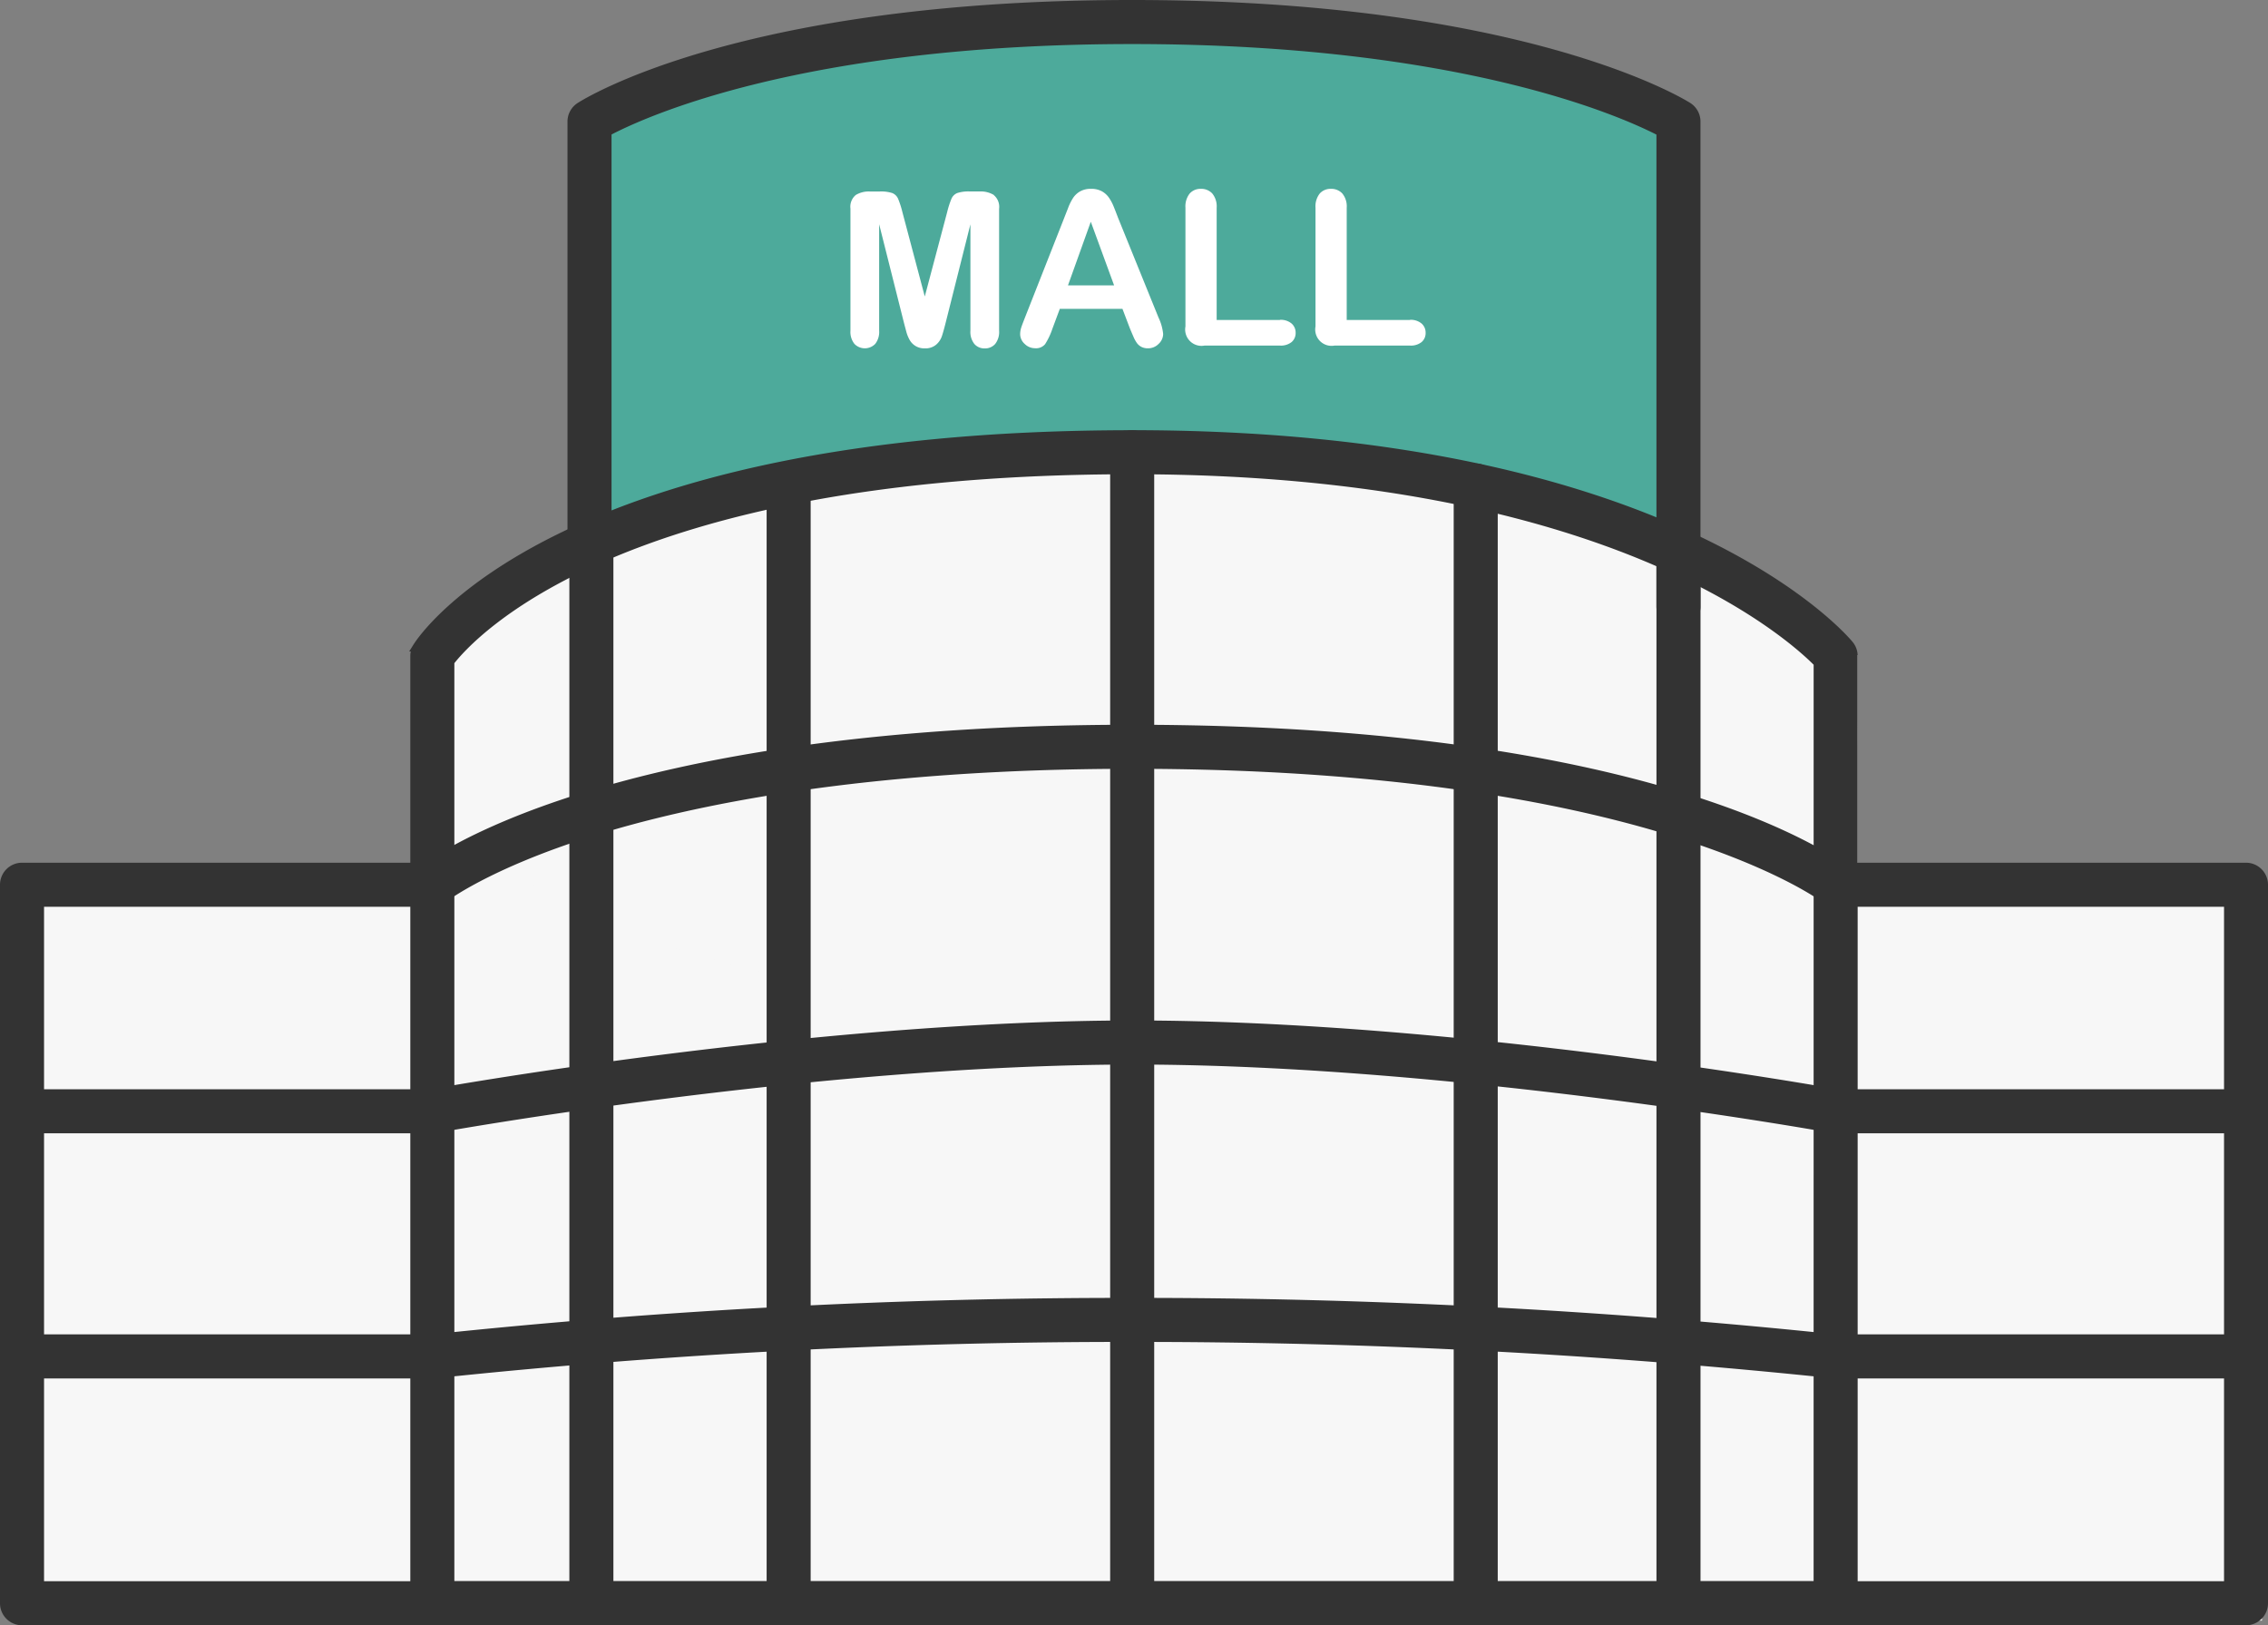 <svg xmlns="http://www.w3.org/2000/svg" width="145.981" height="104.598" viewBox="0 0 145.981 104.598">
  <rect x="0" y="0" width="145.981" height="104.598" fill="#808080" stroke="none"/>
  <g id="Group_55248" data-name="Group 55248" transform="translate(0.3 0.3)">
    <g id="Group_55240" data-name="Group 55240" transform="translate(0.789 28.854)">
      <rect id="Rectangle_553" data-name="Rectangle 553" width="144.506" height="47.687" transform="translate(0 27.456)" fill="#f7f7f7"/>
      <rect id="Rectangle_554" data-name="Rectangle 554" width="92.484" height="39.017" transform="translate(26.011 13.006)" fill="#f7f7f7"/>
      <ellipse id="Ellipse_52" data-name="Ellipse 52" cx="46.242" cy="18.063" rx="46.242" ry="18.063" transform="translate(26.011)" fill="#f7f7f7"/>
    </g>
    <g id="Group_55238" data-name="Group 55238" transform="translate(0)">
      <path id="Path_1427" data-name="Path 1427" d="M-9822.869,1953.286a87.388,87.388,0,0,1,34.33-6.318c18.561.639,36.263,6.318,36.263,6.318v26.348s-19.328-5.228-27.541-5.277-27.152,1.447-32.512,2.216a34.951,34.951,0,0,0-9.818,3.061Z" transform="translate(9859.974 -1945.635)" fill="#4daa9b"/>
      <g id="Group_55234" data-name="Group 55234">
        <path id="Path_1408" data-name="Path 1408" d="M144.264,74.54H117.851a1.117,1.117,0,0,0,0,2.235h25.3v44.006H2.235V76.775h25.3a1.117,1.117,0,1,0,0-2.235H1.117A1.118,1.118,0,0,0,0,75.657V121.9a1.118,1.118,0,0,0,1.117,1.117H144.264a1.118,1.118,0,0,0,1.117-1.117V75.657a1.118,1.118,0,0,0-1.117-1.117" transform="translate(0 -19.018)" fill="#333" stroke="#333" stroke-width="0.6"/>
        <path id="Path_1409" data-name="Path 1409" d="M120.844,6.578C120.419,6.31,110.138,0,85.083,0S49.967,6.316,49.55,6.585a1.116,1.116,0,0,0-.51.938V34.7a1.117,1.117,0,0,0,2.235,0V8.174c2.311-1.228,12.569-5.939,33.808-5.939,21.257,0,31.7,4.719,34.047,5.945V38.74a1.117,1.117,0,1,0,2.235,0V7.522a1.116,1.116,0,0,0-.521-.944" transform="translate(-12.513)" fill="#333" stroke="#333" stroke-width="0.6"/>
        <path id="Path_1410" data-name="Path 1410" d="M81.62,37.171c-37.006,0-45.641,13.08-45.991,13.637a1.115,1.115,0,0,0-.171.594v60.962a1.118,1.118,0,0,0,1.117,1.117H126.9a1.118,1.118,0,0,0,1.117-1.117V51.4a1.119,1.119,0,0,0-.257-.713c-.457-.552-11.594-13.518-46.141-13.518m44.163,74.076H37.693V51.761c1.334-1.73,10.891-12.356,43.928-12.356,30.593,0,42.344,10.583,44.163,12.435Z" transform="translate(-9.048 -9.484)" fill="#333" stroke="#333" stroke-width="0.6"/>
        <path id="Path_1411" data-name="Path 1411" d="M127.1,92.617c-.244-.045-24.6-4.446-45.363-4.446s-45.12,4.4-45.364,4.446a1.117,1.117,0,0,0,.4,2.2c.242-.044,24.408-4.41,44.962-4.41s44.72,4.366,44.962,4.41a1.1,1.1,0,0,0,.2.019,1.117,1.117,0,0,0,.2-2.217" transform="translate(-9.046 -22.496)" fill="#333" stroke="#333" stroke-width="0.6"/>
        <path id="Path_1412" data-name="Path 1412" d="M127.592,71.735c-.471-.372-11.944-9.115-45.972-9.115s-45.284,8.75-45.746,9.122a1.117,1.117,0,0,0,1.4,1.743c.028-.022,2.793-2.179,9.607-4.311,6.3-1.97,17.442-4.319,34.74-4.319,33.1,0,44.481,8.55,44.589,8.635a1.117,1.117,0,0,0,1.383-1.755" transform="translate(-9.047 -15.977)" fill="#333" stroke="#333" stroke-width="0.6"/>
        <path id="Path_1413" data-name="Path 1413" d="M127.033,114.5a430.981,430.981,0,0,0-45.413-2.361A423.644,423.644,0,0,0,36.441,114.5a1.117,1.117,0,1,0,.267,2.218,421.324,421.324,0,0,1,44.911-2.345,428.931,428.931,0,0,1,45.149,2.345,1.013,1.013,0,0,0,.133.008,1.117,1.117,0,0,0,.131-2.226" transform="translate(-9.046 -28.61)" fill="#333" stroke="#333" stroke-width="0.6"/>
        <path id="Path_1414" data-name="Path 1414" d="M97.05,37.171a1.118,1.118,0,0,0-1.117,1.117v74.076a1.117,1.117,0,1,0,2.235,0V38.288a1.118,1.118,0,0,0-1.117-1.117" transform="translate(-24.477 -9.484)" fill="#333" stroke="#333" stroke-width="0.6"/>
        <path id="Path_1415" data-name="Path 1415" d="M67.363,40.048a1.118,1.118,0,0,0-1.117,1.117V113.1a1.117,1.117,0,0,0,2.235,0V41.165a1.118,1.118,0,0,0-1.117-1.117" transform="translate(-16.902 -10.218)" fill="#333" stroke="#333" stroke-width="0.6"/>
        <path id="Path_1416" data-name="Path 1416" d="M126.736,40.048a1.118,1.118,0,0,0-1.117,1.117V113.1a1.117,1.117,0,0,0,2.235,0V41.165a1.118,1.118,0,0,0-1.117-1.117" transform="translate(-32.051 -10.218)" fill="#333" stroke="#333" stroke-width="0.6"/>
        <path id="Path_1417" data-name="Path 1417" d="M50.314,45.023A1.118,1.118,0,0,0,49.2,46.14v68.227a1.117,1.117,0,0,0,2.235,0V46.14a1.118,1.118,0,0,0-1.117-1.117" transform="translate(-12.553 -11.487)" fill="#333" stroke="#333" stroke-width="0.6"/>
        <path id="Path_1418" data-name="Path 1418" d="M144.258,45.023a1.118,1.118,0,0,0-1.117,1.117v68.227a1.117,1.117,0,0,0,2.235,0V46.14a1.118,1.118,0,0,0-1.117-1.117" transform="translate(-36.522 -11.487)" fill="#333" stroke="#333" stroke-width="0.6"/>
        <path id="Path_1419" data-name="Path 1419" d="M27.529,94.115H1.121a1.117,1.117,0,0,0,0,2.235H27.529a1.117,1.117,0,0,0,0-2.235" transform="translate(-0.001 -24.013)" fill="#333" stroke="#333" stroke-width="0.6"/>
        <path id="Path_1420" data-name="Path 1420" d="M27.529,115.294H1.121a1.117,1.117,0,0,0,0,2.235H27.529a1.117,1.117,0,0,0,0-2.235" transform="translate(-0.001 -29.417)" fill="#333" stroke="#333" stroke-width="0.6"/>
        <path id="Path_1421" data-name="Path 1421" d="M184.249,94.115H157.841a1.117,1.117,0,0,0,0,2.235h26.408a1.117,1.117,0,0,0,0-2.235" transform="translate(-39.987 -24.013)" fill="#333" stroke="#333" stroke-width="0.6"/>
        <path id="Path_1422" data-name="Path 1422" d="M184.249,115.294H157.841a1.117,1.117,0,0,0,0,2.235h26.408a1.117,1.117,0,0,0,0-2.235" transform="translate(-39.987 -29.417)" fill="#333" stroke="#333" stroke-width="0.6"/>
        <path id="Path_1423" data-name="Path 1423" d="M82.319,16.367a1.623,1.623,0,0,0-.914-.227h-.623a2.364,2.364,0,0,0-.815.1.684.684,0,0,0-.376.365,5.753,5.753,0,0,0-.277.86L77.872,22.9l-1.441-5.433a5.738,5.738,0,0,0-.278-.86.689.689,0,0,0-.375-.365,2.374,2.374,0,0,0-.816-.1H74.34a1.617,1.617,0,0,0-.913.227.984.984,0,0,0-.339.877v7.85a1.232,1.232,0,0,0,.257.855.931.931,0,0,0,1.337,0,1.246,1.246,0,0,0,.253-.852v-6.85l1.591,6.322c.054.207.107.407.159.6a2.242,2.242,0,0,0,.213.524,1.07,1.07,0,0,0,.974.542,1.058,1.058,0,0,0,.731-.237,1.247,1.247,0,0,0,.362-.524q.1-.288.254-.9l1.59-6.322v6.85a1.238,1.238,0,0,0,.256.852.849.849,0,0,0,.657.285.867.867,0,0,0,.68-.285,1.246,1.246,0,0,0,.254-.852v-7.85a.984.984,0,0,0-.338-.877" transform="translate(-18.648 -4.118)" fill="#fff"/>
        <path id="Path_1424" data-name="Path 1424" d="M94.059,17.789q-.183-.482-.3-.768a2.9,2.9,0,0,0-.291-.539,1.36,1.36,0,0,0-.454-.41,1.4,1.4,0,0,0-.7-.159,1.381,1.381,0,0,0-.693.159,1.329,1.329,0,0,0-.454.416,3.32,3.32,0,0,0-.324.647q-.153.389-.261.666l-2.538,6.443c-.1.257-.178.458-.223.6a1.4,1.4,0,0,0-.068.42.85.85,0,0,0,.291.629.942.942,0,0,0,.67.278.755.755,0,0,0,.644-.261,4.521,4.521,0,0,0,.473-1l.474-1.272h4.033l.474,1.245q.095.23.226.531a2.1,2.1,0,0,0,.248.447.818.818,0,0,0,.283.229.888.888,0,0,0,.406.086.945.945,0,0,0,.694-.288.877.877,0,0,0,.288-.633,3.213,3.213,0,0,0-.3-1.062Zm-3.228,4.337L92.3,18.031,93.8,22.126Z" transform="translate(-22.39 -4.06)" fill="#fff"/>
        <path id="Path_1425" data-name="Path 1425" d="M108.119,24.352h-4.074V17.132a1.31,1.31,0,0,0-.281-.918.962.962,0,0,0-.734-.3.924.924,0,0,0-.72.3,1.327,1.327,0,0,0-.274.914v7.641A1.052,1.052,0,0,0,103.266,26h4.853a1.1,1.1,0,0,0,.751-.227.752.752,0,0,0,.258-.592.774.774,0,0,0-.261-.6,1.074,1.074,0,0,0-.748-.237" transform="translate(-26.034 -4.06)" fill="#fff"/>
        <path id="Path_1426" data-name="Path 1426" d="M119.357,24.352h-4.074V17.132a1.31,1.31,0,0,0-.281-.918.962.962,0,0,0-.734-.3.924.924,0,0,0-.72.3,1.327,1.327,0,0,0-.274.914v7.641A1.052,1.052,0,0,0,114.5,26h4.853a1.1,1.1,0,0,0,.751-.227.752.752,0,0,0,.258-.592.774.774,0,0,0-.261-.6,1.075,1.075,0,0,0-.748-.237" transform="translate(-28.901 -4.06)" fill="#fff"/>
      </g>
    </g>
  </g>
</svg>
